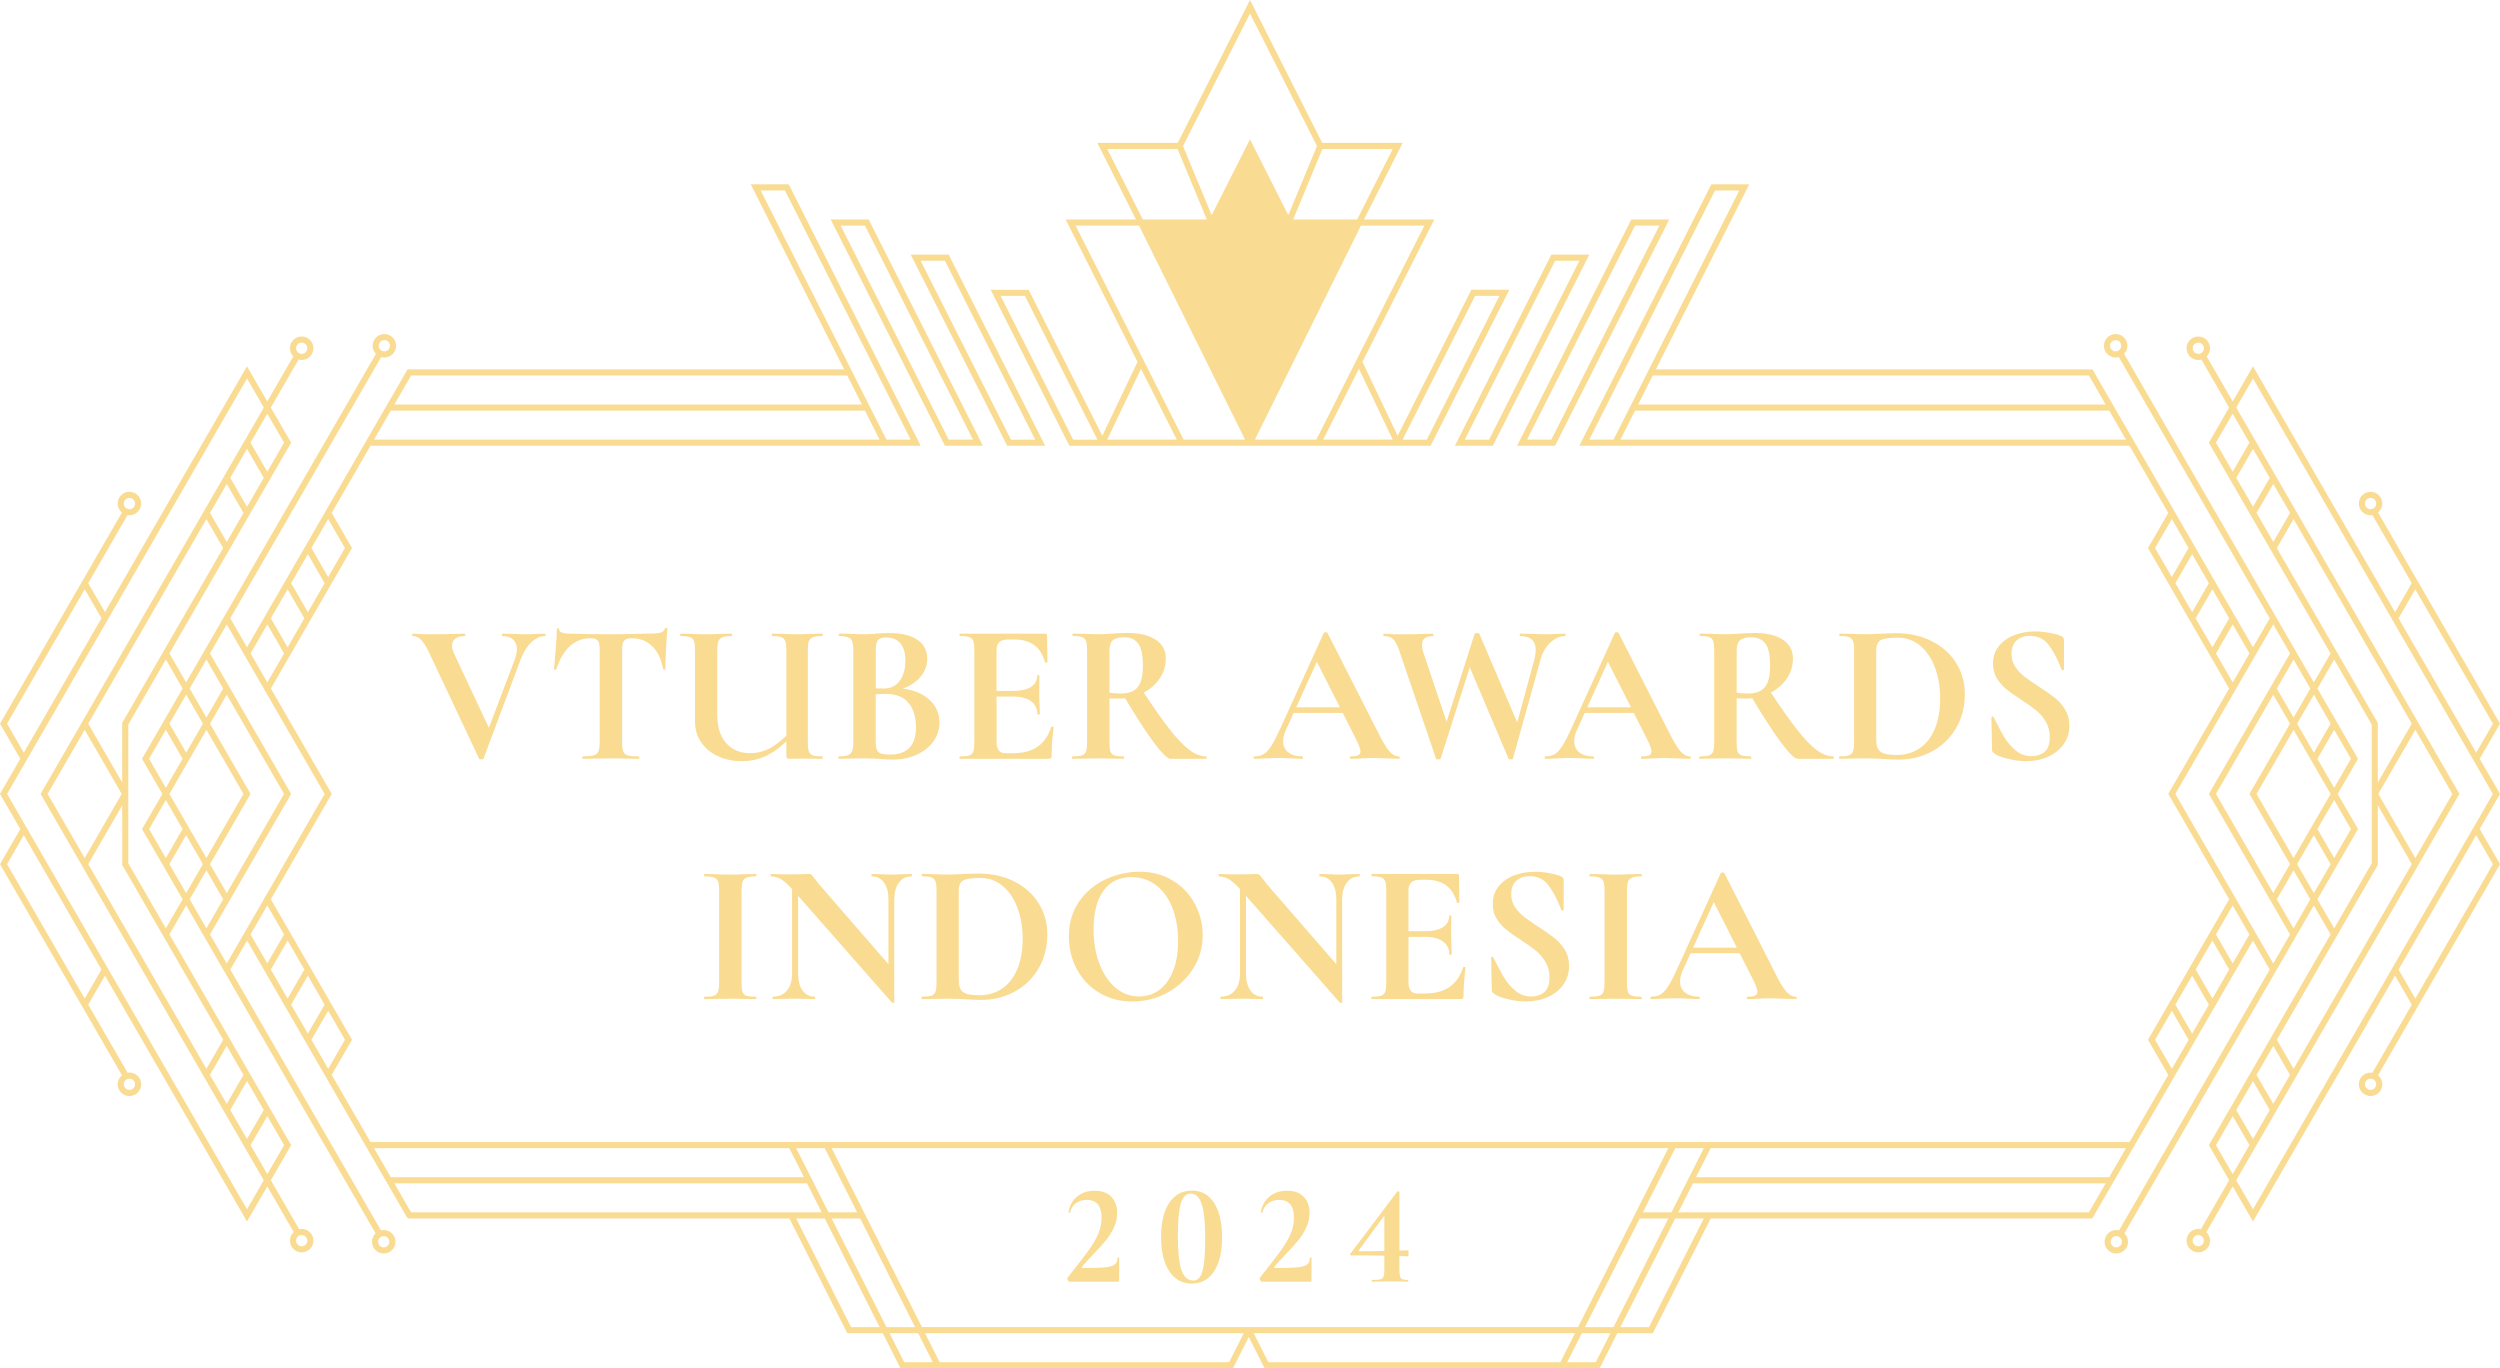 <svg width="100%" height="100%" viewBox="0 0 676 370" fill="none" xmlns="http://www.w3.org/2000/svg">
<g style="mix-blend-mode:plus-lighter">
<path d="M123.132 172.667C123.727 172.213 124.57 171.99 125.653 171.99C125.76 171.99 125.818 171.882 125.818 171.667C125.818 171.453 125.76 171.345 125.653 171.345C124.785 171.345 124.066 171.362 123.487 171.403C121.321 171.477 118.684 171.51 115.576 171.51C114.419 171.51 113.485 171.477 112.758 171.403C112.543 171.37 112.162 171.345 111.617 171.345C111.509 171.345 111.452 171.453 111.452 171.667C111.452 171.882 111.509 171.99 111.617 171.99C112.41 171.99 113.13 172.304 113.783 172.94C114.436 173.576 115.08 174.535 115.733 175.84L129.546 205.133C129.579 205.274 129.777 205.348 130.141 205.348C130.505 205.348 130.703 205.274 130.736 205.133L140.755 178.385C141.474 176.435 142.433 174.882 143.623 173.725C144.813 172.568 146.062 171.99 147.359 171.99C147.467 171.99 147.525 171.882 147.525 171.667C147.525 171.453 147.467 171.345 147.359 171.345L145.136 171.403C144.127 171.477 143.276 171.51 142.59 171.51C141.4 171.51 140.044 171.477 138.531 171.403L135.878 171.345C135.77 171.345 135.712 171.453 135.712 171.667C135.712 171.882 135.77 171.99 135.878 171.99C137.143 171.99 138.11 172.312 138.779 172.965C139.449 173.617 139.779 174.502 139.779 175.617C139.779 176.336 139.598 177.204 139.234 178.22L132.199 196.804L122.817 176.815C122.421 175.948 122.222 175.212 122.222 174.593C122.239 173.758 122.536 173.113 123.132 172.667Z" fill="#F9DB92"/>
<path d="M168.735 173.262C169.074 172.808 169.769 172.585 170.819 172.585C172.984 172.585 174.811 173.279 176.291 174.667C177.77 176.055 178.779 178.146 179.324 180.922C179.357 181.03 179.465 181.087 179.647 181.087C179.829 181.087 179.919 181.03 179.919 180.922C179.919 179.476 179.986 177.567 180.11 175.179C180.234 172.799 180.349 171.064 180.465 169.982C180.465 169.841 180.366 169.767 180.167 169.767C179.969 169.767 179.853 169.841 179.812 169.982C179.63 170.527 179.225 170.882 178.597 171.064C177.969 171.246 176.96 171.337 175.588 171.337L171.901 171.395C169.521 171.469 167.264 171.502 165.131 171.502C160.982 171.502 157.353 171.444 154.245 171.337C152.187 171.337 151.162 170.94 151.162 170.147C151.162 169.965 151.063 169.874 150.864 169.874C150.666 169.874 150.567 169.965 150.567 170.147C150.567 171.304 150.476 173.023 150.294 175.32C150.112 177.609 149.947 179.484 149.806 180.922C149.806 181.03 149.897 181.096 150.079 181.112C150.261 181.129 150.368 181.087 150.401 180.98C152.278 175.386 155.369 172.585 159.668 172.585C160.676 172.585 161.346 172.799 161.668 173.237C161.99 173.667 162.156 174.502 162.156 175.725V200.795C162.156 201.878 162.04 202.679 161.8 203.208C161.569 203.728 161.131 204.084 160.502 204.266C159.874 204.447 158.907 204.538 157.601 204.538C157.494 204.538 157.436 204.646 157.436 204.861C157.436 205.075 157.494 205.183 157.601 205.183C158.94 205.183 159.982 205.166 160.742 205.125L165.131 205.067L169.628 205.125C170.389 205.158 171.414 205.183 172.711 205.183C172.819 205.183 172.877 205.075 172.877 204.861C172.877 204.646 172.819 204.538 172.711 204.538C171.372 204.538 170.397 204.447 169.785 204.266C169.174 204.084 168.752 203.745 168.537 203.233C168.322 202.729 168.215 201.919 168.215 200.795V175.832C168.223 174.568 168.397 173.708 168.735 173.262Z" fill="#F9DB92"/>
<path d="M212.637 200.448V204.15C212.637 204.621 212.703 204.91 212.827 205.018C212.951 205.125 213.232 205.183 213.67 205.183L217.514 205.125L222.333 205.183C222.44 205.183 222.498 205.075 222.498 204.861C222.498 204.646 222.44 204.538 222.333 204.538C221.176 204.538 220.341 204.447 219.812 204.266C219.291 204.084 218.927 203.737 218.729 203.208C218.53 202.687 218.431 201.878 218.431 200.795V175.725C218.431 174.642 218.53 173.849 218.729 173.345C218.927 172.841 219.299 172.485 219.836 172.287C220.382 172.089 221.209 171.99 222.324 171.99C222.432 171.99 222.49 171.882 222.49 171.667C222.49 171.453 222.432 171.345 222.324 171.345L219.398 171.403C217.811 171.477 216.489 171.51 215.447 171.51C214.505 171.51 213.24 171.477 211.653 171.403L208.785 171.345C208.71 171.345 208.677 171.453 208.677 171.667C208.677 171.882 208.71 171.99 208.785 171.99C209.942 171.99 210.777 172.097 211.306 172.312C211.827 172.527 212.182 172.899 212.364 173.419C212.546 173.94 212.637 174.75 212.637 175.832V198.944C211.264 200.233 209.983 201.233 208.793 201.96C206.917 203.1 204.933 203.662 202.833 203.662C200.122 203.662 197.964 202.762 196.361 200.952C194.757 199.151 193.947 196.564 193.947 193.209V175.832C193.947 174.75 194.046 173.948 194.245 173.419C194.443 172.899 194.815 172.527 195.352 172.312C195.89 172.097 196.724 171.99 197.84 171.99C197.915 171.99 197.948 171.882 197.948 171.667C197.948 171.453 197.915 171.345 197.84 171.345L195.022 171.403C193.36 171.477 191.988 171.51 190.905 171.51C189.93 171.51 188.615 171.477 186.954 171.403L184.086 171.345C183.978 171.345 183.92 171.453 183.92 171.667C183.92 171.882 183.978 171.99 184.086 171.99C185.202 171.99 186.036 172.089 186.574 172.287C187.119 172.485 187.475 172.841 187.657 173.345C187.838 173.849 187.929 174.642 187.929 175.725V195.11C187.929 197.242 188.491 199.118 189.607 200.737C190.723 202.365 192.252 203.613 194.187 204.497C196.121 205.381 198.254 205.819 200.61 205.819C203.461 205.819 206.057 205.125 208.38 203.737C209.752 202.927 211.165 201.828 212.637 200.448Z" fill="#F9DB92"/>
<path d="M252.396 200.465C253.479 198.952 254.025 197.25 254.025 195.374C254.025 193.573 253.521 191.962 252.512 190.557C251.504 189.152 250.065 188.045 248.206 187.252C246.974 186.723 245.602 186.392 244.122 186.211C245.8 185.583 247.189 184.748 248.255 183.707C249.9 182.104 250.718 180.253 250.718 178.154C250.718 175.882 249.817 174.146 248.007 172.956C246.197 171.767 243.659 171.172 240.369 171.172C239.824 171.172 239.196 171.188 238.476 171.229C237.757 171.263 237.212 171.304 236.848 171.337C235.765 171.444 234.715 171.502 233.707 171.502C232.731 171.502 231.417 171.469 229.756 171.395L226.887 171.337C226.813 171.337 226.78 171.444 226.78 171.659C226.78 171.874 226.813 171.981 226.887 171.981C228.441 171.981 229.466 172.221 229.979 172.709C230.483 173.196 230.739 174.196 230.739 175.716V200.795C230.739 201.845 230.624 202.63 230.384 203.15C230.152 203.671 229.764 204.034 229.218 204.233C228.673 204.431 227.879 204.53 226.838 204.53C226.73 204.53 226.672 204.637 226.672 204.852C226.672 205.067 226.73 205.175 226.838 205.175C228.061 205.175 229.037 205.158 229.764 205.117L233.715 205.059C234.616 205.059 235.443 205.075 236.178 205.117C236.914 205.15 237.542 205.191 238.047 205.224C239.344 205.332 240.502 205.389 241.51 205.389C243.858 205.389 245.99 204.951 247.9 204.059C249.809 203.183 251.314 201.985 252.396 200.465ZM237.394 173.097C237.79 172.609 238.509 172.37 239.559 172.37C241.254 172.37 242.56 172.907 243.461 173.965C244.362 175.031 244.816 176.592 244.816 178.65C244.816 180.856 244.312 182.657 243.304 184.062C242.295 185.467 240.849 186.178 238.972 186.178C238.311 186.178 237.584 186.169 236.807 186.145V175.84C236.798 174.493 236.997 173.584 237.394 173.097ZM240.584 204.043C238.997 204.043 237.964 203.803 237.493 203.315C237.022 202.828 236.79 201.985 236.79 200.795V187.748C237.658 187.673 238.584 187.632 239.609 187.632C242.32 187.632 244.337 188.442 245.676 190.07C247.015 191.697 247.677 193.895 247.677 196.672C247.685 201.588 245.312 204.043 240.584 204.043Z" fill="#F9DB92"/>
<path d="M284.188 204.993C284.295 204.869 284.353 204.662 284.353 204.373C284.353 202.068 284.535 199.498 284.899 196.688C284.899 196.655 284.849 196.606 284.766 196.556C284.676 196.498 284.576 196.473 284.469 196.473C284.32 196.473 284.254 196.507 284.254 196.581C283.46 199.002 282.212 200.787 280.518 201.944C278.823 203.101 276.567 203.679 273.748 203.679H271.962C271.094 203.679 270.466 203.431 270.069 202.919C269.673 202.415 269.474 201.638 269.474 200.589V188.351H273.913C276.046 188.351 277.674 188.772 278.815 189.623C279.956 190.474 280.518 191.64 280.518 193.119C280.518 193.193 280.625 193.226 280.84 193.226C281.055 193.226 281.162 193.193 281.162 193.119C281.162 192.4 281.129 191.425 281.055 190.193L280.997 187.591L281.055 182.715C281.055 182.608 280.956 182.55 280.757 182.55C280.559 182.55 280.46 182.608 280.46 182.715C280.46 184.013 279.898 185.029 278.782 185.748C277.666 186.467 276.054 186.83 273.963 186.83H269.466V175.782C269.466 174.807 269.722 174.089 270.226 173.618C270.731 173.147 271.524 172.915 272.607 172.915H274.236C276.476 172.915 278.278 173.419 279.65 174.427C281.022 175.435 281.997 176.989 282.576 179.088C282.609 179.195 282.733 179.237 282.931 179.195C283.13 179.162 283.229 179.104 283.229 179.03L283.122 171.824C283.122 171.502 282.94 171.337 282.576 171.337H259.613C259.505 171.337 259.447 171.444 259.447 171.659C259.447 171.874 259.505 171.981 259.613 171.981C260.729 171.981 261.564 172.081 262.101 172.279C262.646 172.477 263.002 172.833 263.184 173.337C263.366 173.841 263.457 174.634 263.457 175.716V200.795C263.457 201.878 263.366 202.679 263.184 203.208C263.002 203.729 262.646 204.084 262.126 204.266C261.605 204.447 260.762 204.538 259.605 204.538C259.497 204.538 259.439 204.646 259.439 204.861C259.439 205.075 259.497 205.183 259.605 205.183H283.543C283.865 205.183 284.08 205.117 284.188 204.993Z" fill="#F9DB92"/>
<path d="M326.27 204.852C326.27 204.637 326.237 204.53 326.163 204.53C324.683 204.53 323.162 203.952 321.617 202.795C320.063 201.638 318.285 199.779 316.285 197.217C314.392 194.796 312.053 191.474 309.267 187.285C310.962 186.384 312.375 185.169 313.466 183.624C314.64 181.963 315.227 180.104 315.227 178.047C315.227 175.882 314.326 174.196 312.516 172.981C310.705 171.775 308.168 171.163 304.878 171.163C304.01 171.163 303.225 171.18 302.522 171.221C301.819 171.254 301.232 171.296 300.761 171.329C299.422 171.436 298.141 171.494 296.918 171.494C295.942 171.494 294.628 171.461 292.966 171.386L290.098 171.329C290.024 171.329 289.991 171.436 289.991 171.651C289.991 171.866 290.024 171.973 290.098 171.973C291.214 171.973 292.049 172.072 292.586 172.271C293.132 172.469 293.487 172.824 293.669 173.328C293.851 173.832 293.942 174.626 293.942 175.708V200.795C293.942 201.878 293.843 202.679 293.644 203.208C293.446 203.728 293.082 204.084 292.561 204.266C292.041 204.447 291.197 204.538 290.04 204.538C289.933 204.538 289.875 204.646 289.875 204.861C289.875 205.075 289.933 205.183 290.04 205.183C291.264 205.183 292.239 205.166 292.966 205.125L296.918 205.067L301.034 205.125C301.72 205.158 302.663 205.183 303.853 205.183C303.927 205.183 303.96 205.075 303.96 204.861C303.96 204.646 303.927 204.538 303.853 204.538C302.696 204.538 301.861 204.447 301.332 204.266C300.811 204.084 300.455 203.745 300.274 203.233C300.092 202.729 300.001 201.919 300.001 200.795V188.83C300.579 188.863 301.571 188.888 302.977 188.888C303.398 188.888 303.82 188.855 304.233 188.813C307.217 193.829 309.78 197.787 311.912 200.663C314.152 203.679 315.682 205.183 316.516 205.183H326.155C326.237 205.183 326.27 205.067 326.27 204.852ZM300.001 187.31V175.832C300.001 174.568 300.307 173.667 300.918 173.122C301.53 172.576 302.563 172.312 304.01 172.312C305.638 172.312 306.878 172.874 307.746 173.989C308.614 175.105 309.044 177.146 309.044 180.104C309.044 182.707 308.581 184.591 307.663 185.764C306.746 186.938 305.233 187.524 303.142 187.524C301.919 187.524 300.869 187.458 300.001 187.31Z" fill="#F9DB92"/>
<path d="M371.445 204.96C372.131 204.96 373.271 204.993 374.858 205.067C376.371 205.142 377.495 205.175 378.214 205.175C378.396 205.175 378.487 205.067 378.487 204.852C378.487 204.637 378.396 204.53 378.214 204.53C377.313 204.53 376.446 204.043 375.619 203.067C374.784 202.092 373.742 200.324 372.478 197.763L358.938 171.122C358.905 171.015 358.74 170.957 358.45 170.957C358.194 170.957 358.037 171.015 357.963 171.122L346.208 196.953C345.266 199.043 344.456 200.63 343.77 201.688C343.084 202.753 342.398 203.497 341.711 203.91C341.025 204.323 340.174 204.53 339.165 204.53C339.025 204.53 338.951 204.637 338.951 204.852C338.951 205.067 339.025 205.175 339.165 205.175C339.926 205.175 340.918 205.142 342.141 205.067C343.513 204.993 344.687 204.96 345.663 204.96C346.671 204.96 347.861 204.993 349.234 205.067C350.457 205.142 351.399 205.175 352.052 205.175C352.234 205.175 352.325 205.067 352.325 204.852C352.325 204.637 352.234 204.53 352.052 204.53C350.498 204.53 349.267 204.166 348.341 203.448C347.423 202.729 346.96 201.712 346.96 200.415C346.96 199.514 347.192 198.539 347.663 197.49L349.796 192.78H363.079L366.782 200.093C367.502 201.539 367.865 202.563 367.865 203.183C367.865 203.687 367.659 204.043 367.245 204.241C366.832 204.439 366.154 204.538 365.212 204.538C365.063 204.538 364.997 204.646 364.997 204.861C364.997 205.075 365.071 205.183 365.212 205.183C365.931 205.183 366.906 205.15 368.138 205.075C369.444 205.001 370.544 204.96 371.445 204.96ZM350.49 191.268L356.078 178.947L362.319 191.268H350.49Z" fill="#F9DB92"/>
<path d="M407.898 205.125C407.931 205.265 408.129 205.34 408.493 205.34C408.89 205.34 409.088 205.265 409.088 205.125L416.561 178.377C417.106 176.394 418.007 174.832 419.272 173.692C420.537 172.551 421.851 171.99 423.223 171.99C423.298 171.99 423.331 171.882 423.331 171.667C423.331 171.452 423.298 171.345 423.223 171.345L420.892 171.403C419.95 171.477 419.123 171.51 418.404 171.51C417.321 171.51 415.875 171.477 414.073 171.403L411.039 171.345C410.965 171.345 410.932 171.452 410.932 171.667C410.932 171.882 410.965 171.99 411.039 171.99C413.858 171.99 415.263 173.254 415.263 175.782C415.263 176.617 415.098 177.609 414.775 178.757L410.262 195.366L399.996 171.345C399.963 171.238 399.756 171.18 399.4 171.18C399.078 171.18 398.855 171.238 398.747 171.345L391.159 195.16L384.993 176.815C384.67 175.84 384.505 175.03 384.505 174.378C384.505 172.791 385.48 171.998 387.431 171.998C387.539 171.998 387.596 171.89 387.596 171.676C387.596 171.461 387.539 171.353 387.431 171.353C386.596 171.353 385.877 171.37 385.265 171.411C383.1 171.486 380.736 171.519 378.173 171.519C377.016 171.519 376.082 171.486 375.354 171.411C375.14 171.378 374.759 171.353 374.214 171.353C374.106 171.353 374.048 171.461 374.048 171.676C374.048 171.89 374.106 171.998 374.214 171.998C375.263 171.998 376.074 172.254 376.652 172.758C377.231 173.262 377.793 174.295 378.33 175.84L388.299 205.133C388.332 205.274 388.555 205.348 388.952 205.348C389.349 205.348 389.547 205.274 389.547 205.133L397.425 180.435L407.898 205.125Z" fill="#F9DB92"/>
<path d="M456.916 204.53C456.015 204.53 455.147 204.043 454.32 203.067C453.485 202.092 452.444 200.324 451.179 197.763L437.639 171.122C437.606 171.015 437.441 170.957 437.152 170.957C436.895 170.957 436.738 171.015 436.664 171.122L424.91 196.953C423.967 199.043 423.157 200.63 422.471 201.688C421.785 202.753 421.099 203.497 420.413 203.91C419.727 204.323 418.875 204.53 417.867 204.53C417.726 204.53 417.652 204.637 417.652 204.852C417.652 205.067 417.726 205.175 417.867 205.175C418.627 205.175 419.619 205.142 420.843 205.067C422.215 204.993 423.389 204.96 424.364 204.96C425.372 204.96 426.563 204.993 427.935 205.067C429.158 205.142 430.101 205.175 430.754 205.175C430.936 205.175 431.026 205.067 431.026 204.852C431.026 204.637 430.936 204.53 430.754 204.53C429.2 204.53 427.968 204.166 427.042 203.448C426.125 202.729 425.662 201.712 425.662 200.415C425.662 199.514 425.893 198.539 426.364 197.49L428.497 192.78H441.781L445.484 200.093C446.203 201.539 446.567 202.563 446.567 203.183C446.567 203.687 446.36 204.043 445.947 204.241C445.533 204.439 444.856 204.538 443.913 204.538C443.765 204.538 443.698 204.646 443.698 204.861C443.698 205.075 443.773 205.183 443.913 205.183C444.632 205.183 445.608 205.15 446.839 205.075C448.137 205.001 449.237 204.968 450.146 204.968C450.832 204.968 451.973 205.001 453.56 205.075C455.072 205.15 456.197 205.183 456.916 205.183C457.098 205.183 457.189 205.075 457.189 204.861C457.189 204.646 457.098 204.53 456.916 204.53ZM429.191 191.268L434.779 178.947L441.02 191.268H429.191Z" fill="#F9DB92"/>
<path d="M463.231 203.2C463.033 203.72 462.669 204.076 462.148 204.257C461.628 204.439 460.784 204.53 459.627 204.53C459.52 204.53 459.462 204.637 459.462 204.852C459.462 205.067 459.52 205.175 459.627 205.175C460.85 205.175 461.826 205.158 462.553 205.117L466.504 205.059L470.621 205.117C471.307 205.15 472.249 205.175 473.44 205.175C473.514 205.175 473.547 205.067 473.547 204.852C473.547 204.637 473.514 204.53 473.44 204.53C472.282 204.53 471.448 204.439 470.919 204.257C470.398 204.076 470.042 203.737 469.86 203.224C469.679 202.72 469.588 201.911 469.588 200.787V188.822C470.166 188.855 471.158 188.88 472.564 188.88C472.985 188.88 473.398 188.847 473.82 188.805C476.804 193.821 479.366 197.779 481.499 200.655C483.739 203.671 485.268 205.175 486.103 205.175H495.742C495.816 205.175 495.849 205.067 495.849 204.852C495.849 204.637 495.816 204.53 495.742 204.53C494.262 204.53 492.741 203.952 491.195 202.795C489.641 201.638 487.864 199.779 485.864 197.217C483.971 194.796 481.631 191.474 478.846 187.285C480.54 186.384 481.954 185.169 483.045 183.624C484.219 181.963 484.806 180.104 484.806 178.047C484.806 175.882 483.905 174.196 482.094 172.981C480.292 171.775 477.746 171.163 474.456 171.163C473.588 171.163 472.803 171.18 472.101 171.221C471.398 171.254 470.811 171.296 470.34 171.329C469.001 171.436 467.72 171.494 466.496 171.494C465.521 171.494 464.198 171.461 462.545 171.386L459.677 171.329C459.602 171.329 459.569 171.436 459.569 171.651C459.569 171.866 459.602 171.973 459.677 171.973C460.793 171.973 461.627 172.072 462.165 172.271C462.71 172.469 463.066 172.824 463.248 173.328C463.429 173.832 463.52 174.626 463.52 175.708V200.795C463.529 201.878 463.43 202.679 463.231 203.2ZM469.596 175.832C469.596 174.568 469.902 173.667 470.514 173.122C471.125 172.576 472.158 172.312 473.605 172.312C475.233 172.312 476.473 172.874 477.341 173.989C478.209 175.105 478.639 177.146 478.639 180.104C478.639 182.707 478.176 184.591 477.259 185.764C476.341 186.938 474.828 187.524 472.737 187.524C471.505 187.524 470.464 187.45 469.596 187.31V175.832Z" fill="#F9DB92"/>
<path d="M501.032 203.2C500.834 203.72 500.462 204.076 499.924 204.257C499.379 204.439 498.536 204.53 497.378 204.53C497.304 204.53 497.271 204.637 497.271 204.852C497.271 205.067 497.304 205.175 497.378 205.175C498.602 205.175 499.577 205.158 500.304 205.117L504.314 205.059C505.363 205.059 506.306 205.075 507.157 205.117C508.008 205.15 508.719 205.191 509.298 205.224C510.885 205.332 512.257 205.389 513.414 205.389C516.663 205.389 519.655 204.662 522.375 203.2C525.103 201.737 527.268 199.663 528.872 196.969C530.476 194.284 531.286 191.185 531.286 187.681C531.286 184.574 530.509 181.782 528.955 179.286C527.401 176.799 525.21 174.824 522.375 173.386C519.54 171.94 516.299 171.221 512.654 171.221C512.001 171.221 510.736 171.254 508.86 171.329C507.306 171.436 505.793 171.494 504.314 171.494C503.338 171.494 502.016 171.461 500.362 171.386L497.494 171.329C497.387 171.329 497.329 171.436 497.329 171.651C497.329 171.866 497.387 171.973 497.494 171.973C498.61 171.973 499.437 172.072 499.957 172.271C500.478 172.469 500.842 172.824 501.04 173.328C501.239 173.832 501.338 174.626 501.338 175.708V200.795C501.329 201.878 501.23 202.679 501.032 203.2ZM507.347 175.832C507.347 174.427 507.761 173.502 508.595 173.072C509.422 172.642 510.959 172.419 513.2 172.419C515.473 172.419 517.481 173.138 519.209 174.584C520.945 176.03 522.276 178.005 523.218 180.517C524.152 183.029 524.623 185.814 524.623 188.88C524.623 192.094 524.127 194.854 523.135 197.168C522.143 199.481 520.763 201.216 518.994 202.39C517.225 203.563 515.183 204.15 512.869 204.15C510.703 204.15 509.24 203.852 508.48 203.257C507.719 202.663 507.339 201.646 507.339 200.2V175.832H507.347Z" fill="#F9DB92"/>
<path d="M552.844 203.307C551.901 204.084 550.711 204.472 549.264 204.472C547.677 204.472 546.256 203.952 545.016 202.902C543.768 201.853 542.743 200.646 541.924 199.275C541.114 197.903 540.164 196.118 539.081 193.912C539.048 193.771 538.94 193.705 538.758 193.722C538.576 193.738 538.486 193.821 538.486 193.961V194.019L538.651 202.63C538.651 202.919 538.692 203.125 538.783 203.249C538.874 203.373 539.006 203.514 539.188 203.654C539.8 204.2 541.007 204.695 542.792 205.142C544.578 205.588 546.264 205.819 547.859 205.819C550.058 205.819 552.058 205.414 553.844 204.604C555.629 203.795 557.026 202.654 558.043 201.192C559.052 199.729 559.556 198.06 559.556 196.184C559.556 194.556 559.176 193.127 558.415 191.879C557.655 190.631 556.737 189.582 555.654 188.714C554.571 187.847 553.125 186.839 551.323 185.682C549.661 184.599 548.347 183.682 547.372 182.922C546.396 182.162 545.578 181.277 544.908 180.269C544.239 179.261 543.908 178.104 543.908 176.807C543.908 175.221 544.371 174.006 545.289 173.18C546.206 172.353 547.388 171.932 548.835 171.932C551 171.932 552.687 172.725 553.902 174.312C555.109 175.898 556.167 177.832 557.068 180.104L557.498 181.137C557.531 181.244 557.638 181.269 557.82 181.22C558.002 181.162 558.093 181.087 558.093 180.98V173.023C558.093 172.766 558.035 172.56 557.927 172.403C557.82 172.238 557.605 172.089 557.274 171.94C556.481 171.618 555.431 171.337 554.133 171.097C552.835 170.866 551.554 170.742 550.289 170.742C548.372 170.742 546.553 171.056 544.817 171.692C543.081 172.32 541.668 173.295 540.569 174.617C539.469 175.931 538.915 177.551 538.915 179.46C538.915 180.972 539.263 182.294 539.949 183.409C540.635 184.525 541.453 185.483 542.412 186.277C543.371 187.07 544.718 188.028 546.446 189.144C548.215 190.301 549.603 191.292 550.62 192.119C551.629 192.953 552.488 193.961 553.191 195.151C553.893 196.341 554.249 197.729 554.249 199.324C554.249 201.208 553.786 202.539 552.844 203.307Z" fill="#F9DB92"/>
<path d="M200.8 238.401C200.981 237.88 201.345 237.508 201.882 237.293C202.42 237.079 203.255 236.971 204.371 236.971C204.478 236.971 204.536 236.864 204.536 236.649C204.536 236.434 204.478 236.327 204.371 236.327L201.61 236.385C199.948 236.459 198.56 236.492 197.435 236.492C196.427 236.492 195.088 236.459 193.426 236.385L190.5 236.327C190.426 236.327 190.393 236.434 190.393 236.649C190.393 236.864 190.426 236.971 190.5 236.971C191.657 236.971 192.5 237.07 193.046 237.269C193.592 237.467 193.955 237.822 194.154 238.326C194.352 238.83 194.451 239.624 194.451 240.706V265.777C194.451 266.859 194.352 267.661 194.154 268.189C193.955 268.71 193.583 269.065 193.046 269.247C192.5 269.429 191.657 269.52 190.5 269.52C190.426 269.52 190.393 269.627 190.393 269.842C190.393 270.057 190.426 270.164 190.5 270.164C191.723 270.164 192.699 270.148 193.426 270.107L197.435 270.049L201.552 270.107C202.238 270.14 203.18 270.164 204.371 270.164C204.478 270.164 204.536 270.057 204.536 269.842C204.536 269.627 204.478 269.52 204.371 269.52C203.213 269.52 202.378 269.429 201.849 269.247C201.329 269.065 200.973 268.727 200.791 268.214C200.61 267.71 200.519 266.9 200.519 265.777V240.814C200.535 239.723 200.626 238.921 200.8 238.401Z" fill="#F9DB92"/>
<path d="M241.212 271.131C241.287 271.206 241.403 271.222 241.568 271.189C241.733 271.156 241.808 271.082 241.808 270.974V243.251C241.808 241.342 242.221 239.814 243.056 238.673C243.882 237.533 245.023 236.971 246.47 236.971C246.544 236.971 246.577 236.864 246.577 236.649C246.577 236.434 246.544 236.327 246.47 236.327L244.031 236.385C242.733 236.459 241.717 236.492 240.998 236.492C240.204 236.492 239.229 236.459 238.071 236.385L235.74 236.327C235.666 236.327 235.633 236.434 235.633 236.649C235.633 236.864 235.666 236.971 235.74 236.971C237.146 236.971 238.253 237.533 239.047 238.649C239.84 239.764 240.237 241.301 240.237 243.251V260.728L221.498 239.136C221.242 238.847 220.812 238.285 220.2 237.459C219.836 236.988 219.588 236.682 219.44 236.542C219.291 236.401 219.076 236.327 218.787 236.327C218.067 236.327 217.448 236.343 216.943 236.385L212.827 236.442C211.926 236.442 211.24 236.426 210.769 236.385L208.495 236.327C208.421 236.327 208.388 236.434 208.388 236.649C208.388 236.864 208.421 236.971 208.495 236.971C209.438 236.971 210.355 237.244 211.256 237.781C212.075 238.277 213.058 239.161 214.182 240.4V263.281C214.182 265.198 213.719 266.71 212.802 267.826C211.884 268.941 210.628 269.503 209.041 269.503C208.933 269.503 208.876 269.611 208.876 269.826C208.876 270.04 208.933 270.148 209.041 270.148C210.198 270.148 211.083 270.131 211.694 270.09L215.05 270.032L217.977 270.09C218.522 270.123 219.291 270.148 220.308 270.148C220.382 270.148 220.415 270.04 220.415 269.826C220.415 269.611 220.382 269.503 220.308 269.503C218.902 269.503 217.795 268.941 217.001 267.826C216.208 266.71 215.811 265.19 215.811 263.281V242.235L241.212 271.131Z" fill="#F9DB92"/>
<path d="M249.28 270.156C250.504 270.156 251.479 270.14 252.206 270.098L256.215 270.04C257.265 270.04 258.208 270.057 259.059 270.098C259.91 270.131 260.621 270.173 261.2 270.206C262.787 270.313 264.159 270.371 265.316 270.371C268.565 270.371 271.557 269.644 274.277 268.181C277.005 266.719 279.17 264.645 280.774 261.951C282.378 259.265 283.188 256.167 283.188 252.663C283.188 249.556 282.411 246.763 280.857 244.268C279.303 241.78 277.112 239.805 274.277 238.368C271.442 236.922 268.201 236.203 264.556 236.203C263.903 236.203 262.638 236.236 260.762 236.31C259.208 236.418 257.695 236.475 256.215 236.475C255.24 236.475 253.926 236.442 252.264 236.368L249.396 236.31C249.288 236.31 249.231 236.418 249.231 236.632C249.231 236.847 249.288 236.955 249.396 236.955C250.512 236.955 251.338 237.054 251.859 237.252C252.38 237.45 252.744 237.806 252.942 238.31C253.14 238.814 253.24 239.607 253.24 240.69V265.76C253.24 266.843 253.14 267.644 252.942 268.173C252.744 268.694 252.372 269.049 251.834 269.231C251.289 269.412 250.446 269.503 249.288 269.503C249.214 269.503 249.181 269.611 249.181 269.826C249.181 270.04 249.206 270.156 249.28 270.156ZM259.249 240.805C259.249 239.401 259.662 238.475 260.497 238.045C261.324 237.616 262.861 237.393 265.101 237.393C267.375 237.393 269.383 238.112 271.111 239.558C272.847 241.004 274.178 242.979 275.12 245.491C276.062 248.003 276.525 250.787 276.525 253.853C276.525 257.067 276.029 259.827 275.037 262.141C274.045 264.455 272.665 266.19 270.896 267.363C269.127 268.537 267.085 269.123 264.779 269.123C262.613 269.123 261.15 268.826 260.39 268.231C259.629 267.636 259.249 266.619 259.249 265.173V240.805Z" fill="#F9DB92"/>
<path d="M317.145 238.128C314.541 236.525 311.532 235.715 308.102 235.715C305.035 235.715 302.026 236.385 299.083 237.715C296.141 239.054 293.727 241.045 291.85 243.697C289.974 246.35 289.032 249.539 289.032 253.258C289.032 256.431 289.743 259.364 291.173 262.058C292.603 264.744 294.62 266.876 297.24 268.446C299.86 270.016 302.844 270.801 306.2 270.801C309.598 270.801 312.747 270.007 315.649 268.421C318.558 266.834 320.873 264.669 322.609 261.926C324.344 259.183 325.212 256.167 325.212 252.886C325.212 249.928 324.518 247.127 323.129 244.491C321.741 241.855 319.748 239.731 317.145 238.128ZM317.203 262.546C316.302 264.802 315.045 266.52 313.441 267.694C311.838 268.867 310.019 269.454 307.994 269.454C305.647 269.454 303.547 268.677 301.687 267.124C299.827 265.57 298.364 263.413 297.298 260.653C296.231 257.894 295.702 254.762 295.702 251.258C295.702 246.821 296.587 243.359 298.356 240.888C300.125 238.417 302.654 237.178 305.936 237.178C308.498 237.178 310.738 237.921 312.656 239.401C314.566 240.88 316.029 242.929 317.045 245.548C318.054 248.168 318.558 251.134 318.558 254.456C318.558 257.596 318.104 260.29 317.203 262.546Z" fill="#F9DB92"/>
<path d="M362.319 271.131C362.393 271.206 362.509 271.222 362.674 271.189C362.84 271.156 362.914 271.082 362.914 270.974V243.251C362.914 241.342 363.327 239.814 364.162 238.673C364.989 237.533 366.129 236.971 367.576 236.971C367.65 236.971 367.684 236.864 367.684 236.649C367.684 236.434 367.65 236.327 367.576 236.327L365.138 236.385C363.84 236.459 362.823 236.492 362.104 236.492C361.31 236.492 360.335 236.459 359.178 236.385L356.847 236.327C356.772 236.327 356.739 236.434 356.739 236.649C356.739 236.864 356.772 236.971 356.847 236.971C358.252 236.971 359.36 237.533 360.153 238.649C360.947 239.764 361.343 241.301 361.343 243.251V260.728L342.604 239.136C342.348 238.847 341.918 238.285 341.306 237.459C340.943 236.988 340.695 236.682 340.546 236.542C340.405 236.401 340.182 236.327 339.893 236.327C339.174 236.327 338.554 236.343 338.05 236.385L333.933 236.442C333.032 236.442 332.346 236.426 331.875 236.385L329.602 236.327C329.527 236.327 329.494 236.434 329.494 236.649C329.494 236.864 329.527 236.971 329.602 236.971C330.544 236.971 331.462 237.244 332.363 237.781C333.181 238.277 334.165 239.161 335.289 240.4V263.281C335.289 265.198 334.826 266.71 333.908 267.826C332.991 268.941 331.734 269.503 330.147 269.503C330.04 269.503 329.982 269.611 329.982 269.826C329.982 270.04 330.04 270.148 330.147 270.148C331.304 270.148 332.189 270.131 332.801 270.09L336.157 270.032L339.083 270.09C339.628 270.123 340.397 270.148 341.414 270.148C341.488 270.148 341.521 270.04 341.521 269.826C341.521 269.611 341.488 269.503 341.414 269.503C340.009 269.503 338.901 268.941 338.107 267.826C337.314 266.71 336.917 265.19 336.917 263.281V242.235L362.319 271.131Z" fill="#F9DB92"/>
<path d="M374.561 268.181C374.379 268.702 374.024 269.057 373.503 269.239C372.982 269.421 372.139 269.512 370.982 269.512C370.874 269.512 370.816 269.619 370.816 269.834C370.816 270.049 370.874 270.156 370.982 270.156H394.92C395.243 270.156 395.466 270.09 395.573 269.966C395.681 269.842 395.739 269.636 395.739 269.346C395.739 267.041 395.92 264.471 396.284 261.662C396.284 261.629 396.235 261.579 396.152 261.529C396.061 261.472 395.962 261.447 395.854 261.447C395.714 261.447 395.639 261.48 395.639 261.554C394.846 263.975 393.598 265.76 391.903 266.917C390.209 268.074 387.952 268.652 385.133 268.652H383.348C382.48 268.652 381.852 268.404 381.455 267.892C381.058 267.388 380.86 266.611 380.86 265.562V253.324H385.299C387.431 253.324 389.06 253.745 390.2 254.597C391.341 255.448 391.903 256.613 391.903 258.092C391.903 258.166 392.011 258.199 392.225 258.199C392.44 258.199 392.548 258.166 392.548 258.092C392.548 257.373 392.515 256.398 392.44 255.167L392.383 252.564L392.44 247.689C392.44 247.581 392.341 247.523 392.143 247.523C391.944 247.523 391.845 247.581 391.845 247.689C391.845 248.986 391.283 250.002 390.167 250.721C389.051 251.44 387.439 251.804 385.348 251.804H380.851V240.756C380.851 239.781 381.108 239.062 381.612 238.591C382.116 238.12 382.91 237.888 383.992 237.888H385.621C387.861 237.888 389.663 238.392 391.035 239.401C392.407 240.409 393.383 241.962 393.961 244.061C393.994 244.168 394.118 244.21 394.317 244.168C394.515 244.135 394.614 244.078 394.614 244.003L394.507 236.798C394.507 236.475 394.325 236.31 393.961 236.31H370.998C370.891 236.31 370.833 236.418 370.833 236.632C370.833 236.847 370.891 236.955 370.998 236.955C372.114 236.955 372.949 237.054 373.486 237.252C374.032 237.45 374.387 237.806 374.569 238.31C374.751 238.814 374.842 239.607 374.842 240.69V265.76C374.834 266.851 374.743 267.652 374.561 268.181Z" fill="#F9DB92"/>
<path d="M403.509 268.231C403.6 268.355 403.732 268.495 403.914 268.636C404.525 269.181 405.732 269.677 407.518 270.123C409.303 270.569 410.989 270.801 412.585 270.801C414.784 270.801 416.784 270.396 418.569 269.586C420.355 268.776 421.752 267.636 422.769 266.173C423.777 264.711 424.281 263.042 424.281 261.166C424.281 259.538 423.901 258.108 423.141 256.861C422.38 255.613 421.463 254.564 420.38 253.696C419.297 252.828 417.85 251.82 416.048 250.663C414.387 249.581 413.073 248.664 412.097 247.903C411.122 247.143 410.303 246.259 409.634 245.251C408.964 244.243 408.634 243.086 408.634 241.789C408.634 240.202 409.097 238.987 410.014 238.161C410.932 237.335 412.114 236.913 413.56 236.913C415.726 236.913 417.412 237.707 418.627 239.293C419.834 240.88 420.892 242.813 421.793 245.086L422.223 246.119C422.256 246.226 422.364 246.251 422.545 246.201C422.727 246.143 422.818 246.069 422.818 245.962V238.004C422.818 237.748 422.76 237.541 422.653 237.384C422.545 237.219 422.331 237.07 422 236.922C421.206 236.599 420.157 236.318 418.859 236.079C417.561 235.847 416.28 235.724 415.015 235.724C413.097 235.724 411.279 236.038 409.543 236.674C407.807 237.302 406.394 238.277 405.294 239.599C404.195 240.913 403.641 242.532 403.641 244.441C403.641 245.953 403.988 247.275 404.674 248.391C405.36 249.506 406.179 250.465 407.138 251.258C408.096 252.052 409.444 253.01 411.171 254.126C412.94 255.282 414.329 256.274 415.346 257.1C416.354 257.935 417.214 258.943 417.916 260.133C418.619 261.323 418.975 262.711 418.975 264.306C418.975 266.182 418.503 267.512 417.569 268.289C416.627 269.065 415.437 269.454 413.99 269.454C412.403 269.454 410.981 268.933 409.741 267.884C408.493 266.834 407.468 265.628 406.65 264.256C405.84 262.885 404.889 261.1 403.806 258.893C403.773 258.753 403.666 258.687 403.484 258.703C403.302 258.72 403.211 258.803 403.211 258.943V259.001L403.376 267.611C403.376 267.9 403.418 268.107 403.509 268.231Z" fill="#F9DB92"/>
<path d="M440.21 238.401C440.392 237.88 440.756 237.508 441.293 237.293C441.83 237.079 442.665 236.971 443.781 236.971C443.888 236.971 443.946 236.864 443.946 236.649C443.946 236.434 443.888 236.327 443.781 236.327L441.02 236.385C439.359 236.459 437.97 236.492 436.846 236.492C435.837 236.492 434.498 236.459 432.837 236.385L429.911 236.327C429.836 236.327 429.803 236.434 429.803 236.649C429.803 236.864 429.836 236.971 429.911 236.971C431.068 236.971 431.911 237.07 432.456 237.269C433.002 237.467 433.366 237.822 433.564 238.326C433.763 238.83 433.862 239.624 433.862 240.706V265.777C433.862 266.859 433.763 267.661 433.564 268.189C433.366 268.71 432.994 269.065 432.456 269.247C431.911 269.429 431.068 269.52 429.911 269.52C429.836 269.52 429.803 269.627 429.803 269.842C429.803 270.057 429.836 270.164 429.911 270.164C431.134 270.164 432.109 270.148 432.837 270.107L436.846 270.049L440.962 270.107C441.648 270.14 442.591 270.164 443.781 270.164C443.888 270.164 443.946 270.057 443.946 269.842C443.946 269.627 443.888 269.52 443.781 269.52C442.624 269.52 441.781 269.429 441.26 269.247C440.739 269.065 440.384 268.727 440.202 268.214C440.02 267.71 439.929 266.9 439.929 265.777V240.814C439.937 239.723 440.028 238.921 440.21 238.401Z" fill="#F9DB92"/>
<path d="M451.096 266.661C450.41 267.727 449.724 268.47 449.038 268.884C448.352 269.297 447.501 269.503 446.492 269.503C446.352 269.503 446.277 269.611 446.277 269.826C446.277 270.04 446.352 270.148 446.492 270.148C447.253 270.148 448.245 270.115 449.468 270.04C450.84 269.966 452.014 269.933 452.989 269.933C453.998 269.933 455.188 269.966 456.56 270.04C457.784 270.115 458.726 270.148 459.379 270.148C459.561 270.148 459.652 270.04 459.652 269.826C459.652 269.611 459.561 269.503 459.379 269.503C457.825 269.503 456.593 269.14 455.668 268.421C454.75 267.702 454.287 266.686 454.287 265.388C454.287 264.488 454.519 263.513 454.99 262.463L457.122 257.753H470.406L474.109 265.066C474.828 266.512 475.192 267.537 475.192 268.156C475.192 268.661 474.985 269.016 474.572 269.214C474.159 269.412 473.481 269.512 472.539 269.512C472.39 269.512 472.324 269.619 472.324 269.834C472.324 270.049 472.398 270.156 472.539 270.156C473.258 270.156 474.233 270.123 475.465 270.049C476.763 269.974 477.862 269.941 478.771 269.941C479.457 269.941 480.598 269.974 482.185 270.049C483.698 270.123 484.822 270.156 485.541 270.156C485.723 270.156 485.814 270.049 485.814 269.834C485.814 269.619 485.723 269.512 485.541 269.512C484.64 269.512 483.772 269.024 482.946 268.049C482.111 267.074 481.069 265.306 479.805 262.744L466.265 236.104C466.232 235.996 466.066 235.938 465.777 235.938C465.521 235.938 465.364 235.996 465.289 236.104L453.535 261.934C452.593 264.017 451.783 265.595 451.096 266.661ZM469.646 256.241H457.817L463.405 243.921L469.646 256.241Z" fill="#F9DB92"/>
<path d="M294.289 338.203C293.115 339.839 291.239 342.269 288.66 345.5C288.552 345.607 288.585 345.805 288.734 346.119C288.891 346.425 289.032 346.582 289.156 346.582H302.274C302.373 346.582 302.464 346.541 302.522 346.45C302.588 346.359 302.621 346.26 302.621 346.161V340.129C302.621 340.054 302.547 340.013 302.39 340.013C302.233 340.013 302.158 340.054 302.158 340.129C302.158 340.955 301.919 341.558 301.439 341.93C300.96 342.302 300.083 342.558 298.811 342.682C297.538 342.814 295.512 342.872 292.751 342.872C292.52 342.872 292.454 342.781 292.561 342.599C293.132 341.823 294.19 340.641 295.736 339.038C297.075 337.641 298.174 336.435 299.025 335.402C299.877 334.369 300.596 333.212 301.191 331.94C301.786 330.667 302.084 329.345 302.084 327.974C302.084 326.172 301.555 324.718 300.497 323.619C299.439 322.52 297.943 321.974 296.008 321.974C294.099 321.974 292.512 322.495 291.247 323.544C289.982 324.586 289.205 325.99 288.924 327.742C288.899 327.85 288.99 327.899 289.197 327.899C289.296 327.899 289.354 327.883 289.354 327.858C289.586 326.8 290.098 325.966 290.883 325.362C291.669 324.759 292.669 324.453 293.884 324.453C296.537 324.453 297.868 326.065 297.868 329.287C297.868 330.783 297.562 332.237 296.959 333.642C296.347 335.039 295.463 336.567 294.289 338.203Z" fill="#F9DB92"/>
<path d="M322.319 321.933C319.691 321.933 317.641 323.032 316.169 325.238C314.698 327.445 313.962 330.519 313.962 334.468C313.962 338.418 314.698 341.5 316.169 343.731C317.641 345.962 319.666 347.078 322.245 347.078C324.824 347.078 326.833 345.979 328.279 343.773C329.726 341.566 330.445 338.509 330.445 334.584C330.445 330.609 329.726 327.511 328.296 325.28C326.866 323.049 324.873 321.933 322.319 321.933ZM325.146 343.674C324.659 345.401 323.84 346.268 322.708 346.268C321.212 346.268 320.137 345.334 319.476 343.467C318.814 341.599 318.492 338.509 318.492 334.204C318.492 330.105 318.757 327.172 319.286 325.404C319.815 323.635 320.683 322.751 321.898 322.751C322.848 322.751 323.617 323.173 324.204 324.007C324.783 324.842 325.212 326.156 325.477 327.932C325.741 329.709 325.882 332.089 325.882 335.047C325.882 339.071 325.634 341.947 325.146 343.674Z" fill="#F9DB92"/>
<path d="M346.299 338.203C345.125 339.839 343.249 342.269 340.67 345.5C340.563 345.607 340.596 345.805 340.744 346.119C340.901 346.425 341.042 346.582 341.174 346.582H354.292C354.392 346.582 354.483 346.541 354.54 346.45C354.607 346.359 354.64 346.26 354.64 346.161V340.129C354.64 340.054 354.565 340.013 354.408 340.013C354.251 340.013 354.177 340.054 354.177 340.129C354.177 340.955 353.937 341.558 353.458 341.93C352.978 342.302 352.102 342.558 350.829 342.682C349.556 342.814 347.531 342.872 344.77 342.872C344.538 342.872 344.472 342.781 344.58 342.599C345.15 341.823 346.208 340.641 347.754 339.038C349.093 337.641 350.192 336.435 351.044 335.402C351.895 334.369 352.614 333.212 353.21 331.94C353.805 330.667 354.102 329.345 354.102 327.974C354.102 326.172 353.573 324.718 352.515 323.619C351.457 322.52 349.961 321.974 348.027 321.974C346.117 321.974 344.53 322.495 343.266 323.544C342.001 324.594 341.224 325.99 340.943 327.742C340.918 327.85 341.009 327.899 341.216 327.899C341.315 327.899 341.373 327.883 341.373 327.858C341.604 326.8 342.117 325.966 342.902 325.362C343.687 324.759 344.687 324.453 345.902 324.453C348.556 324.453 349.887 326.065 349.887 329.287C349.887 330.783 349.581 332.237 348.977 333.642C348.374 335.047 347.465 336.567 346.299 338.203Z" fill="#F9DB92"/>
<path d="M378.281 322.189C378.206 322.148 378.124 322.131 378.049 322.131C377.942 322.131 377.867 322.156 377.818 322.206L365.121 339.03C365.047 339.137 365.038 339.228 365.104 339.319C365.171 339.41 365.262 339.451 365.394 339.451C368.733 339.451 371.709 339.476 374.329 339.525V343.434C374.329 344.285 374.255 344.888 374.098 345.235C373.941 345.582 373.652 345.814 373.23 345.929C372.808 346.045 372.065 346.103 371.006 346.103C370.957 346.103 370.932 346.177 370.932 346.334C370.932 346.491 370.957 346.566 371.006 346.566C371.957 346.566 372.693 346.549 373.213 346.524L376.313 346.483L378.909 346.524C379.347 346.549 379.95 346.566 380.727 346.566C380.777 346.566 380.802 346.491 380.802 346.334C380.802 346.177 380.777 346.103 380.727 346.103C380.033 346.103 379.529 346.037 379.215 345.913C378.901 345.781 378.694 345.541 378.578 345.177C378.462 344.814 378.405 344.235 378.405 343.434V339.625C379.223 339.649 380.008 339.682 380.727 339.715C380.835 339.715 380.884 339.443 380.884 338.906C380.884 338.369 380.835 338.096 380.727 338.096C379.959 338.121 379.182 338.137 378.405 338.154V322.346C378.396 322.28 378.355 322.222 378.281 322.189ZM367.634 338.336C367.353 338.336 367.287 338.245 367.444 338.063L374.329 328.684V338.269C372.106 338.319 369.874 338.336 367.634 338.336Z" fill="#F9DB92"/>
<path d="M296.777 120.527H299.43H319.029H320.881H336.653H339.331H355.103H356.954H376.57H379.215H386.836L408.121 78.343H397.855L377.925 117.833L368.403 97.844L387.836 59.338H368.824L379.273 38.63H357.524L338 0L318.467 38.639H296.719L307.168 59.346H288.156L307.589 97.853L298.067 117.833L278.145 78.36H267.879L289.164 120.543H296.777V120.527ZM398.871 80.004H405.435L385.819 118.882H379.256L398.871 80.004ZM376.594 118.874H357.789L363.319 107.917L367.46 99.712L376.594 118.874ZM367.502 95.96L355.937 118.874H339.323L367.998 60.999H385.15L367.502 95.96ZM366.973 59.346H349.672L357.574 40.291H376.594L366.973 59.346ZM338 3.661L356.111 39.498L348.357 58.189L338 37.672L327.634 58.189L321.36 43.051L319.889 39.498L338 3.661ZM299.397 40.291H318.418L326.32 59.346H309.019L299.397 40.291ZM290.842 60.999H307.994L336.669 118.874H320.054L317.252 113.329L308.482 95.96L290.842 60.999ZM308.531 99.712L318.203 118.874H299.397L308.531 99.712ZM277.129 80.004L296.744 118.882H290.181L270.565 80.004H277.129Z" fill="#F9DB92"/>
<path d="M282.601 120.527L256.521 68.841H246.255L272.334 120.527H282.601ZM255.505 70.501L279.923 118.882H273.359L248.941 70.501H255.505Z" fill="#F9DB92"/>
<path d="M265.771 120.527L234.889 59.346H224.622L255.505 120.527H265.771ZM233.88 60.999L263.093 118.874H256.53L227.317 60.999H233.88Z" fill="#F9DB92"/>
<path d="M403.666 120.527L429.754 68.841H419.487L393.408 120.527H403.666ZM420.495 70.501H427.059L402.641 118.882H396.077L420.495 70.501Z" fill="#F9DB92"/>
<path d="M420.487 120.527L451.369 59.346H441.103L410.221 120.527H420.487ZM442.12 60.999H448.683L419.47 118.874H412.907L442.12 60.999Z" fill="#F9DB92"/>
<path d="M676 233.666L670.511 224.172L675.76 215.082L676 214.669L670.511 205.166L676 195.672L672.545 189.689L643.018 138.582C643.721 138.003 644.176 137.136 644.176 136.152C644.176 134.4 642.754 132.979 641.001 132.979C639.249 132.979 637.827 134.4 637.827 136.152C637.827 137.904 639.249 139.325 641.001 139.325C641.175 139.325 641.34 139.301 641.506 139.276L652.144 157.686L647.614 165.528L609.21 99.051L603.721 108.553L596.687 96.373C597.249 95.803 597.588 95.026 597.588 94.167C597.588 92.415 596.166 90.994 594.414 90.994C592.661 90.994 591.24 92.415 591.24 94.167C591.24 95.919 592.661 97.34 594.414 97.34C594.703 97.34 594.984 97.291 595.249 97.216L602.754 110.214L597.266 119.709L619.452 158.116L630.181 176.691L625.651 184.533L574.352 95.688C574.898 95.117 575.245 94.349 575.245 93.498C575.245 91.746 573.823 90.325 572.071 90.325C570.318 90.325 568.896 91.746 568.896 93.498C568.896 95.25 570.318 96.671 572.071 96.671C572.368 96.671 572.657 96.613 572.93 96.539L613.74 167.18L609.21 175.022L565.797 99.877H447.74L472.993 49.843H462.735L427.059 120.527H436.813H437.325H575.815L586.305 138.689L580.816 148.192L602.763 186.178L586.305 214.669L602.763 243.16L580.816 281.146L586.305 290.649L575.815 308.811H463.396H462.057H453.808H451.956H338V310.464H451.121L426.703 358.845H338H249.288L224.87 310.464H338V308.811H224.044H222.192H213.943H212.604H100.185L89.695 290.649L95.184 281.146L73.237 243.169L89.695 214.669L73.237 186.178L95.184 148.192L89.695 138.689L100.185 120.527H238.683H239.196H248.95L213.273 49.843H203.007L228.26 99.877H110.203L66.79 175.03L62.26 167.18L103.07 96.539C103.343 96.613 103.632 96.671 103.929 96.671C105.682 96.671 107.104 95.25 107.104 93.498C107.104 91.746 105.682 90.325 103.929 90.325C102.177 90.325 100.755 91.746 100.755 93.498C100.755 94.349 101.094 95.117 101.648 95.688L50.332 184.525L45.802 176.683L56.532 158.108L78.718 119.7L73.229 110.206L80.735 97.208C80.999 97.282 81.28 97.332 81.57 97.332C83.322 97.332 84.744 95.911 84.744 94.159C84.744 92.407 83.322 90.986 81.57 90.986C79.817 90.986 78.395 92.407 78.395 94.159C78.395 95.018 78.743 95.795 79.305 96.373L72.27 108.553L66.782 99.051L28.378 165.528L23.848 157.686L34.486 139.276C34.651 139.301 34.817 139.325 34.99 139.325C36.743 139.325 38.164 137.904 38.164 136.152C38.164 134.4 36.743 132.979 34.99 132.979C33.238 132.979 31.816 134.4 31.816 136.152C31.816 137.136 32.271 138.003 32.973 138.582L4.621 187.681L0 195.68L5.489 205.175L0 214.677L5.489 224.18L0 233.666L4.621 241.673L32.982 290.764C32.279 291.343 31.824 292.211 31.824 293.194C31.824 294.946 33.246 296.367 34.999 296.367C36.751 296.367 38.173 294.946 38.173 293.194C38.173 291.442 36.751 290.021 34.999 290.021C34.825 290.021 34.66 290.046 34.494 290.07L23.856 271.66L28.386 263.818L66.79 330.295L72.279 320.793L79.421 333.163C78.8 333.741 78.404 334.559 78.404 335.468C78.404 337.22 79.826 338.641 81.578 338.641C83.33 338.641 84.752 337.22 84.752 335.468C84.752 333.716 83.33 332.295 81.578 332.295C81.338 332.295 81.107 332.328 80.884 332.378L73.237 319.14L78.726 309.646L56.54 271.239L45.811 252.663L50.34 244.821L101.565 333.493C100.97 334.072 100.59 334.873 100.59 335.774C100.59 337.526 102.012 338.947 103.764 338.947C105.517 338.947 106.938 337.526 106.938 335.774C106.938 334.022 105.517 332.601 103.764 332.601C103.508 332.601 103.26 332.642 103.02 332.7L62.277 262.174L66.806 254.324L109.972 329.056L110.352 329.477H213.455L229.119 360.506H229.632H238.708L243.502 370H253.595H254.934H333.388L337.669 361.514L341.951 370H421.099H421.752H432.531L437.325 360.506H446.401H446.914L462.578 329.477H565.317L565.648 329.469L565.888 329.246L609.202 254.324L613.732 262.174L572.988 332.7C572.748 332.642 572.5 332.601 572.244 332.601C570.492 332.601 569.07 334.022 569.07 335.774C569.07 337.526 570.492 338.947 572.244 338.947C573.997 338.947 575.418 337.526 575.418 335.774C575.418 334.882 575.038 334.072 574.443 333.493L615.401 262.579L625.66 244.821L630.189 252.663L619.46 271.239L597.274 309.646L602.763 319.14L595.116 332.378C594.893 332.328 594.662 332.295 594.422 332.295C592.67 332.295 591.248 333.716 591.248 335.468C591.248 337.22 592.67 338.641 594.422 338.641C596.174 338.641 597.596 337.22 597.596 335.468C597.596 334.559 597.199 333.741 596.58 333.163L603.721 320.793L609.21 330.295L647.614 263.818L652.144 271.66L641.506 290.07C641.34 290.046 641.175 290.021 641.001 290.021C639.249 290.021 637.827 291.442 637.827 293.194C637.827 294.946 639.249 296.367 641.001 296.367C642.754 296.367 644.176 294.946 644.176 293.194C644.176 292.211 643.721 291.351 643.018 290.764L672.545 239.657L676 233.666ZM639.48 136.161C639.48 135.326 640.158 134.64 641.001 134.64C641.845 134.64 642.522 135.318 642.522 136.161C642.522 137.003 641.845 137.681 641.001 137.681C640.158 137.681 639.48 137.003 639.48 136.161ZM592.901 94.167C592.901 93.332 593.579 92.647 594.422 92.647C595.265 92.647 595.943 93.324 595.943 94.167C595.943 95.002 595.265 95.688 594.422 95.688C593.579 95.688 592.901 95.002 592.901 94.167ZM81.578 92.647C82.413 92.647 83.099 93.324 83.099 94.167C83.099 95.002 82.421 95.688 81.578 95.688C80.735 95.688 80.057 95.01 80.057 94.167C80.065 93.324 80.743 92.647 81.578 92.647ZM34.999 134.648C35.834 134.648 36.52 135.326 36.52 136.169C36.52 137.012 35.842 137.689 34.999 137.689C34.155 137.689 33.478 137.012 33.478 136.169C33.478 135.326 34.164 134.648 34.999 134.648ZM36.52 293.186C36.52 294.02 35.842 294.706 34.999 294.706C34.155 294.706 33.478 294.028 33.478 293.186C33.478 292.351 34.155 291.665 34.999 291.665C35.842 291.665 36.52 292.351 36.52 293.186ZM83.099 335.476C83.099 336.311 82.421 336.997 81.578 336.997C80.735 336.997 80.057 336.319 80.057 335.476C80.057 334.642 80.735 333.956 81.578 333.956C82.421 333.956 83.099 334.634 83.099 335.476ZM105.269 335.774C105.269 336.609 104.591 337.294 103.748 337.294C102.913 337.294 102.227 336.617 102.227 335.774C102.227 334.939 102.904 334.254 103.748 334.254C104.582 334.254 105.269 334.931 105.269 335.774ZM572.252 337.286C571.418 337.286 570.732 336.609 570.732 335.766C570.732 334.931 571.409 334.245 572.252 334.245C573.096 334.245 573.773 334.923 573.773 335.766C573.765 336.609 573.087 337.286 572.252 337.286ZM594.414 336.989C593.579 336.989 592.893 336.311 592.893 335.468C592.893 334.634 593.571 333.948 594.414 333.948C595.257 333.948 595.935 334.625 595.935 335.468C595.935 336.311 595.257 336.989 594.414 336.989ZM641.001 294.706C640.167 294.706 639.48 294.028 639.48 293.186C639.48 292.351 640.158 291.665 641.001 291.665C641.845 291.665 642.522 292.343 642.522 293.186C642.522 294.02 641.836 294.706 641.001 294.706ZM653.095 159.347L674.091 195.688L669.561 203.53L648.565 167.189L653.095 159.347ZM610.169 138.697L614.699 130.847L619.237 138.697L614.707 146.539L610.169 138.697ZM609.21 137.045L604.68 129.203L609.21 121.361L613.74 129.203L609.21 137.045ZM603.721 127.55L599.183 119.7L603.713 111.859L608.243 119.709L603.721 127.55ZM619.956 155.653L615.649 148.192L620.179 140.35L652.144 195.68L642.952 211.587V195.465L620.89 157.281L619.956 155.653ZM653.103 232.013L643.084 214.677L653.103 197.341L663.121 214.677L653.103 232.013ZM630.198 214.677L620.179 232.013L610.161 214.677L620.179 197.341L630.198 214.677ZM614.69 187.838L619.22 195.68L608.251 214.669L619.22 233.658L614.69 241.499L599.192 214.669L614.69 187.838ZM625.668 241.516L621.13 233.666L625.66 225.824L630.189 233.682L625.668 241.516ZM631.157 232.022L626.627 224.163L631.157 216.322L635.695 224.172L631.157 232.022ZM631.157 213.025L626.627 205.183L631.157 197.325L635.686 205.166L631.157 213.025ZM625.668 203.53L621.138 195.688L625.676 187.838L630.206 195.68L625.668 203.53ZM620.179 194.028L615.649 186.186L620.179 178.336L624.709 186.178L620.179 194.028ZM570.55 93.498C570.55 92.663 571.227 91.977 572.071 91.977C572.914 91.977 573.592 92.655 573.592 93.498C573.592 94.341 572.914 95.018 572.071 95.018C571.227 95.018 570.55 94.332 570.55 93.498ZM598.233 159.339L602.763 167.189L598.224 175.03L593.695 167.189L598.233 159.339ZM592.752 165.536L588.223 157.694L592.752 149.844L597.282 157.686L592.752 165.536ZM564.838 101.53L569.376 109.38H442.946L446.906 101.53H564.838ZM436.3 118.874H429.737L463.744 51.496H470.307L436.3 118.874ZM438.152 118.874L442.111 111.032H570.326L574.856 118.874H438.152ZM587.264 140.342L591.793 148.192L587.255 156.042L582.717 148.192L587.264 140.342ZM599.192 176.683L603.73 168.841L608.259 176.683L603.73 184.533L599.192 176.683ZM593.703 262.157L598.233 254.316L602.771 262.157L598.241 270.007L593.703 262.157ZM597.282 271.668L592.752 279.51L588.214 271.66L592.744 263.818L597.282 271.668ZM582.726 281.163L587.264 273.313L591.802 281.163L587.272 289.013L582.726 281.163ZM574.865 310.472L570.335 318.314H458.602L462.562 310.472H574.865ZM460.718 310.472L451.973 327.808H444.236L452.981 310.472H460.718ZM436.292 358.853H428.563L443.393 329.469H451.13L436.292 358.853ZM224.87 329.469H232.599L246.751 357.506L247.429 358.853H239.7L224.87 329.469ZM223.019 310.472L226.863 318.083L231.773 327.808H224.35H224.036L215.29 310.472H223.019ZM213.43 310.472L217.39 318.314H105.665L101.135 310.472H213.43ZM88.736 289.004L84.207 281.154L88.745 273.304L93.283 281.154L88.736 289.004ZM83.248 263.81L87.778 271.652L83.239 279.502L78.71 271.66L83.248 263.81ZM77.767 270.016L73.237 262.166L77.775 254.324L82.305 262.166L77.767 270.016ZM82.297 167.189L77.767 175.03L73.229 167.189L77.767 159.339L82.297 167.189ZM78.718 157.686L83.248 149.844L87.778 157.694L83.248 165.536L78.718 157.686ZM93.274 148.192L88.736 156.042L84.207 148.192L88.736 140.342L93.274 148.192ZM101.135 118.874L105.665 111.032H233.88L237.84 118.874H101.135ZM212.248 51.496L246.255 118.874H239.692L205.685 51.496H212.248ZM111.162 101.53H229.094L233.054 109.38H106.624L111.162 101.53ZM72.279 168.841L76.817 176.683L72.287 184.525L67.757 176.675L72.279 168.841ZM103.929 91.977C104.764 91.977 105.45 92.655 105.45 93.498C105.45 94.341 104.773 95.018 103.929 95.018C103.086 95.018 102.408 94.341 102.408 93.498C102.408 92.655 103.095 91.977 103.929 91.977ZM45.802 214.677L55.821 197.341L65.839 214.677L55.821 232.013L45.802 214.677ZM50.332 187.83L54.87 195.68L50.34 203.522L45.811 195.672L50.332 187.83ZM44.843 197.325L49.373 205.175L44.843 213.016L40.305 205.166L44.843 197.325ZM44.843 216.33L49.373 224.172L44.843 232.022L40.314 224.18L44.843 216.33ZM50.332 225.824L54.862 233.666L50.324 241.516L45.794 233.674L50.332 225.824ZM61.309 241.508L56.78 233.666L67.749 214.677L56.78 195.688L61.309 187.847L76.808 214.685L61.309 241.508ZM55.813 178.336L60.342 186.186L55.813 194.028L51.283 186.178L55.813 178.336ZM12.879 214.677L22.897 197.341L32.916 214.677L22.897 232.013L12.879 214.677ZM33.039 195.465V211.587L23.848 195.68L55.813 140.35L60.342 148.192L33.039 195.465ZM72.279 111.859L76.808 119.7L72.27 127.55L67.74 119.709L72.279 111.859ZM66.79 121.361L71.32 129.203L66.79 137.045L62.26 129.195L66.79 121.361ZM61.309 130.856L65.839 138.706L61.309 146.547L56.78 138.706L61.309 130.856ZM1.909 195.68L22.905 159.339L27.435 167.172L6.439 203.522L1.909 195.68ZM22.905 270.007L1.909 233.666L6.439 225.824L27.435 262.166L22.905 270.007ZM66.79 326.99L29.345 262.166V262.157L6.448 222.519L1.918 214.669L6.448 206.819L29.353 167.18V167.172L66.798 102.348L71.336 110.198L11.209 214.264L10.969 214.677L71.32 319.148L66.79 326.99ZM72.279 317.488L67.749 309.638L72.279 301.796L76.817 309.646L72.279 317.488ZM62.26 300.151L66.79 292.301L71.32 300.143L66.79 307.985L62.26 300.151ZM65.839 290.649L61.309 298.499L56.771 290.649L61.301 282.807L65.839 290.649ZM55.532 272.809L60.351 281.154L55.821 288.996L23.856 233.666L33.048 217.759V233.881L55.11 272.073L55.532 272.809ZM44.843 251.01L34.693 233.435V195.903L44.843 178.327L49.373 186.169L38.404 205.175L38.644 205.596L43.893 214.669L43.901 214.677L43.885 214.71L38.652 223.758L38.413 224.18L49.382 243.177L44.843 251.01ZM55.821 235.319L60.351 243.16L55.821 251.01L51.291 243.169L55.821 235.319ZM56.771 252.671L62.26 243.177L78.718 214.685L62.26 186.194L56.78 176.708L56.771 176.691L61.309 168.841L87.786 214.685L61.309 260.53L56.771 252.671ZM72.279 244.821L76.808 252.663L72.27 260.505L67.74 252.663L72.279 244.821ZM111.154 327.817L106.616 319.967H218.225L222.184 327.808H213.943L211.86 327.817H111.154ZM230.119 358.853L215.29 329.477H223.019L237.848 358.853H230.119ZM244.502 368.347L240.543 360.506H248.272L252.231 368.347H244.502ZM332.354 368.347H254.083L250.123 360.506H336.314L332.354 368.347ZM342.96 368.347L339 360.506H425.877L421.735 368.711V368.347H342.96ZM431.498 368.347H423.769L427.728 360.506H435.457L431.498 368.347ZM445.881 358.853H438.144L452.973 329.477H460.702L445.881 358.853ZM564.846 327.817H464.14L464.149 327.808H453.816L457.776 319.967H569.384L564.846 327.817ZM603.721 260.513L599.183 252.671L603.713 244.829L608.243 252.68L603.721 260.513ZM588.214 214.677L614.69 168.833L619.229 176.683L613.74 186.186L597.282 214.677L613.74 243.169V243.177L619.229 252.68L614.69 260.53L588.214 214.677ZM620.179 251.019L615.649 243.169L620.179 235.327L624.709 243.177L620.179 251.019ZM626.627 243.169L637.604 224.18L637.364 223.758L632.115 214.677L637.364 205.596L637.604 205.175L626.635 186.178L631.165 178.336L641.316 195.912V233.443L631.165 251.019L626.627 243.169ZM642.961 233.881V217.759L652.152 233.666L620.188 288.996L615.658 281.154L619.328 274.8L620.907 272.073L642.961 233.881ZM603.721 317.488L599.192 309.646L603.73 301.796L608.259 309.638L603.721 317.488ZM609.21 307.993L604.68 300.151L609.21 292.31L613.74 300.16L609.21 307.993ZM614.69 298.499L610.161 290.649L614.69 282.807L619.22 290.649L614.69 298.499ZM609.21 326.99L604.672 319.14L664.783 215.082L665.023 214.669L604.672 110.198L609.21 102.348L646.655 167.172L646.647 167.18L669.552 206.827L674.082 214.677L669.552 222.527L646.647 262.166V262.174L609.21 326.99ZM669.561 225.824L674.091 233.666L653.095 270.007L648.565 262.166L669.561 225.824Z" fill="#F9DB92"/>
</g>
</svg>
